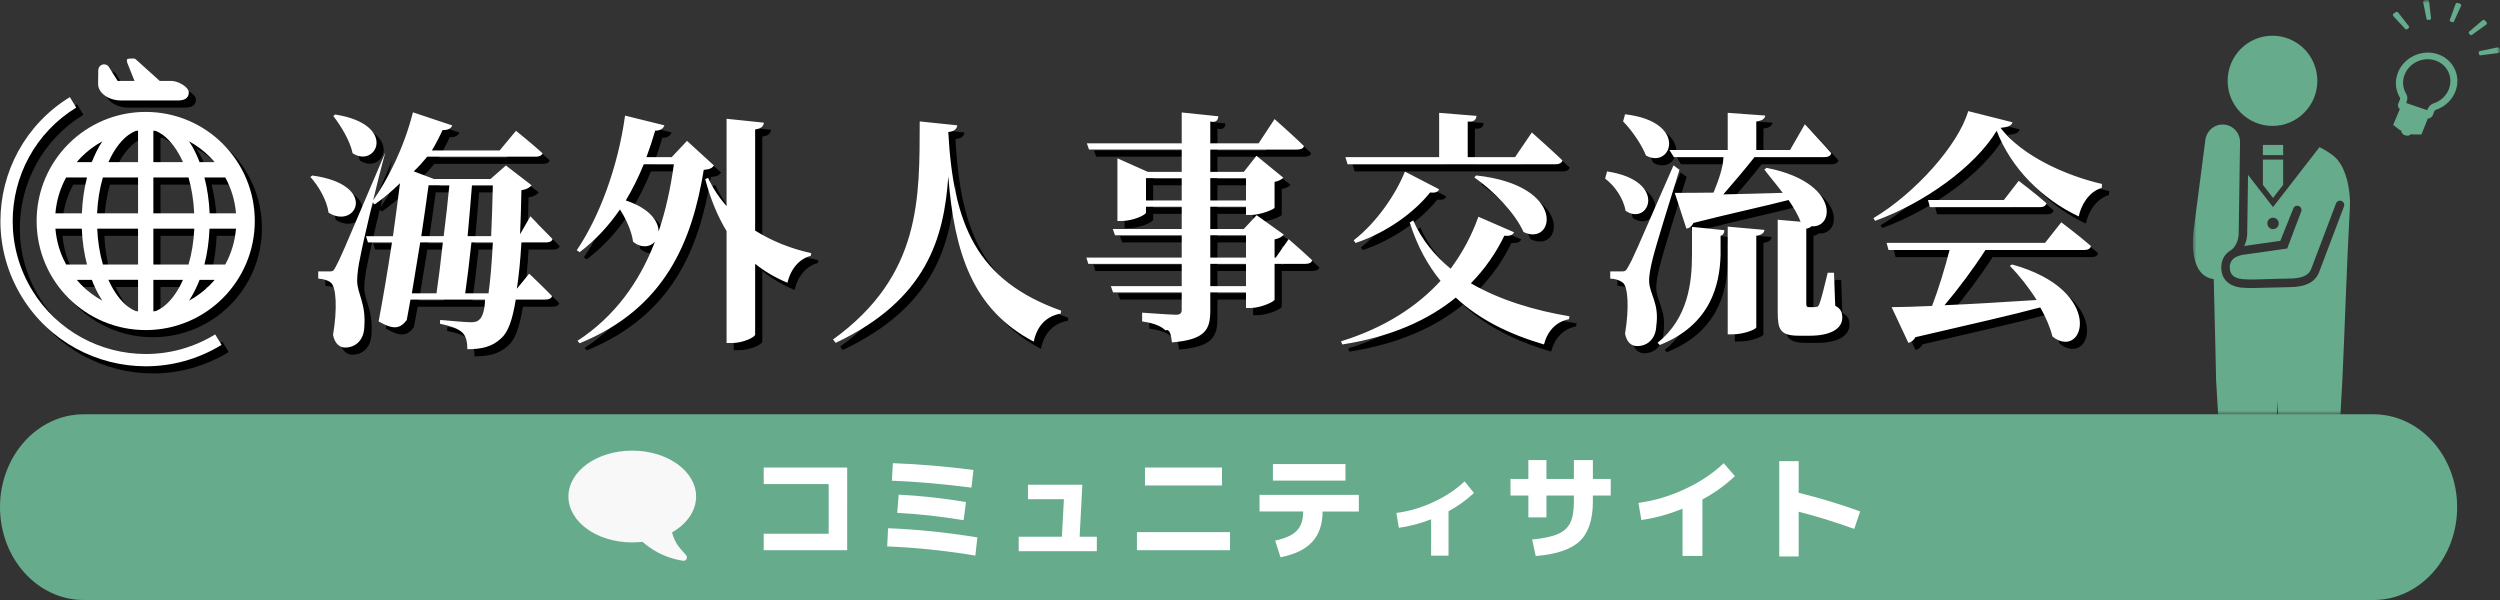 <?xml version="1.0" encoding="utf-8"?>
<!-- Generator: Adobe Illustrator 16.0.3, SVG Export Plug-In . SVG Version: 6.00 Build 0)  -->
<!DOCTYPE svg PUBLIC "-//W3C//DTD SVG 1.1//EN" "http://www.w3.org/Graphics/SVG/1.1/DTD/svg11.dtd">
<svg version="1.1" id="レイヤー_1" xmlns="http://www.w3.org/2000/svg" xmlns:xlink="http://www.w3.org/1999/xlink" x="0px"
	 y="0px" width="350px" height="84px" viewBox="0 0 350 84" enable-background="new 0 0 350 84" xml:space="preserve">
<rect x="0" y="0" width="350" height="84" fill="#333333" stroke="none"/>
<path fill="none" d="z"/>
<g>
	<path fill="#66AB8C" d="M11.721,58C5.247,58,0,63.82,0,71s5.247,13,11.721,13h46H286.28h45.999C338.752,84,344,78.18,344,71
		s-5.248-13-11.722-13H286.28H57.721H11.721z"/>
	<defs>
		<filter id="Adobe_OpacityMaskFilter" filterUnits="userSpaceOnUse" x="306.999" y="0" width="43.001" height="85">
			<feColorMatrix  type="matrix" values="1 0 0 0 0  0 1 0 0 0  0 0 1 0 0  0 0 0 1 0"/>
		</filter>
	</defs>
	<mask maskUnits="userSpaceOnUse" x="306.999" y="0" width="43.001" height="85" id="a">
		<rect x="295" fill="#FFFFFF" filter="url(#Adobe_OpacityMaskFilter)" width="55" height="58"/>
	</mask>
	<g mask="url(#a)">
		<g>
			<g>
				<path fill="#66AB8C" d="M343.557,2.992c-0.039,0.095-0.152,0.144-0.252,0.108l-0.221-0.078c-0.101-0.036-0.15-0.141-0.111-0.236
					l0.807-2.23c0.051-0.124,0.199-0.185,0.332-0.138l0.289,0.102c0.133,0.047,0.199,0.185,0.148,0.309L343.557,2.992z
					 M340.341,2.546c0.018,0.099-0.058,0.195-0.165,0.21l-0.235,0.037c-0.108,0.017-0.209-0.051-0.226-0.151l-0.469-2.318
					c-0.021-0.131,0.079-0.255,0.222-0.276l0.311-0.045c0.144-0.021,0.276,0.068,0.297,0.2L340.341,2.546z M337.242,3.672
					c0.067,0.08,0.052,0.197-0.036,0.262l-0.19,0.143c-0.089,0.066-0.215,0.054-0.282-0.025l-1.679-1.799
					c-0.09-0.105-0.068-0.261,0.052-0.346l0.255-0.188c0.117-0.085,0.286-0.07,0.376,0.035L337.242,3.672z M347.284,7.743
					c-0.106,0.02-0.208-0.049-0.226-0.151l-0.04-0.222c-0.019-0.103,0.054-0.199,0.159-0.217l2.462-0.515
					c0.141-0.023,0.274,0.067,0.3,0.202l0.056,0.292c0.026,0.135-0.067,0.265-0.207,0.289L347.284,7.743z M346.082,4.88
					c-0.083,0.064-0.205,0.054-0.274-0.025l-0.148-0.17c-0.068-0.078-0.057-0.195,0.027-0.259l1.863-1.583
					c0.108-0.084,0.27-0.07,0.36,0.033l0.197,0.224c0.09,0.104,0.077,0.255-0.031,0.341L346.082,4.88z"/>
			</g>
			<path fill="#66AB8C" d="M341.335,7.602c-2.169-0.754-4.666,0.324-5.577,2.442c-0.512,1.192-0.438,2.506,0.213,3.599
				c0.089,0.148,0.036,0.296-0.096,0.576c-0.104,0.221-0.233,0.495-0.117,0.778c0.034,0.082,0.102,0.183,0.221,0.264l-0.423,1.009
				l-0.511,1.218l0.939,0.732l0.205,0.069c-0.038,0.261,0.172,0.541,0.517,0.657c0.344,0.116,0.704,0.03,0.862-0.19l0.205,0.069
				l1.231,0.004l0.488-1.222l0.406-1.019c0.136,0.002,0.25-0.03,0.328-0.068c0.291-0.144,0.389-0.428,0.469-0.655
				c0.102-0.29,0.168-0.433,0.34-0.491c1.265-0.434,2.256-1.375,2.723-2.575C344.588,10.669,343.497,8.354,341.335,7.602z
				 M340.74,14.457c-0.574,0.194-0.809,0.642-0.936,0.967l-2.933-1.002c0.138-0.322,0.282-0.802-0.014-1.295
				c-0.5-0.837-0.562-1.845-0.172-2.761c0.694-1.634,2.618-2.472,4.292-1.891c1.67,0.58,2.507,2.369,1.86,4.012
				C342.477,13.406,341.712,14.126,340.74,14.457z"/>
		</g>
		<g>
			<g>
				<path fill="#66AB8C" d="M324.427,11.315c0,3.488-2.813,6.315-6.279,6.315c-3.47,0-6.28-2.827-6.28-6.315
					c0-3.488,2.811-6.315,6.28-6.315C321.615,5,324.427,7.828,324.427,11.315z M311.356,17.421L311.356,17.421z"/>
			</g>
			<g>
				<path fill="#66AB8C" d="M319.641,21.719h-2.837v-1.427h2.837V21.719z M318.223,27.71l1.418-1.83v-3.538h-2.837v3.538
					L318.223,27.71z"/>
			</g>
			<path fill="#66AB8C" d="M326.651,21.79c-0.521-0.401-1.166-0.819-1.922-1.19l-6.506,8.394l-3.497-4.513
				c-0.057,3.65-0.12,8.405-0.12,8.405l-0.003,0.029c-0.04,0.554-0.188,1.064-0.417,1.521c1.328-0.175,4.043-0.569,5.059-0.716
				l1.791-4.46c0.08-0.321,0.404-0.516,0.723-0.437c0.319,0.081,0.513,0.407,0.433,0.727l-1.983,5.24c0,0-4.319,0.632-5.936,0.844
				c-1.887,0.248-2.105,1.163-2.105,1.831c0,0.966,0.604,1.51,1.796,1.614c1.002,0.088,2.298,0.041,3.669-0.008
				c0.892-0.032,1.814-0.066,2.733-0.066c2.427,0,3.003-0.728,3.264-1.516l3.404-8.986c0.104-0.313,0.44-0.483,0.754-0.379
				c0.312,0.105,0.479,0.445,0.376,0.758l-3.404,8.986c-0.534,1.616-1.89,2.336-4.394,2.336c-0.897,0-4.31,0.123-5.044,0.123
				c-0.522,0-1.015-0.015-1.461-0.055c-1.807-0.158-2.885-1.208-2.885-2.808c0-0.719,0.226-1.824,1.441-2.499
				c0.583-0.45,0.938-1.286,0.998-2.136l0.188-12.821c0.066-1.354-0.972-2.506-2.317-2.573c-1.347-0.067-2.452,0.979-2.559,2.332
				l-1.546,11.915c-0.127,0.834-1.015,6.874,2.743,7.402c0.162,6.212,0.333,14.235,0.333,14.235l1.664,28.004
				c0.037,1.717,1.45,3.076,3.156,3.039c1.707-0.037,3.06-1.459,3.023-3.174l0.726-25.172l1.127,25.78
				c0,1.77,1.427,3.204,3.186,3.204c1.76,0,3.187-1.435,3.187-3.204l1.603-28.553c0.284-5.849,0.638-16.867,1.063-24.392
				C329.076,26.825,328.538,23.245,326.651,21.79z M318.223,32.078c-0.44,0-0.798-0.358-0.798-0.802s0.357-0.803,0.798-0.803
				s0.798,0.359,0.798,0.803S318.663,32.078,318.223,32.078z"/>
		</g>
	</g>
	<g>
		<g>
			<path d="M21.399,16.668c-8.435,0-15.271,6.835-15.271,15.271c0,8.435,6.836,15.27,15.271,15.271
				c8.435-0.001,15.271-6.836,15.271-15.271C36.669,23.503,29.833,16.669,21.399,16.668z M12.42,22.96
				c0.857-0.856,1.837-1.592,2.909-2.176c-0.567,0.868-1.062,1.846-1.475,2.916h-2.107C11.964,23.447,12.184,23.196,12.42,22.96z
				 M10.258,25.846h2.922c-0.403,1.556-0.642,3.248-0.716,5.019H8.756C8.907,29.058,9.429,27.357,10.258,25.846z M10.259,38.032
				c-0.83-1.512-1.352-3.212-1.503-5.021h3.693c0.074,1.776,0.324,3.465,0.729,5.021H10.259z M12.42,40.917
				c-0.236-0.236-0.456-0.486-0.672-0.74h2.107c0.299,0.776,0.638,1.505,1.018,2.178c0.146,0.259,0.304,0.5,0.463,0.743
				C14.26,42.512,13.28,41.777,12.42,40.917z M20.326,44.582c-0.106-0.009-0.214-0.014-0.32-0.025
				c-0.35-0.144-0.697-0.334-1.044-0.592c-1.037-0.771-2.022-2.083-2.786-3.788h4.15V44.582z M20.326,38.032h-4.919
				c-0.442-1.515-0.717-3.214-0.798-5.021h5.717V38.032z M20.326,30.865h-5.732c0.081-1.807,0.365-3.504,0.807-5.019h4.926V30.865z
				 M20.326,23.701h-4.145c0.176-0.394,0.36-0.772,0.559-1.123c0.657-1.165,1.427-2.072,2.222-2.666
				c0.347-0.257,0.694-0.446,1.043-0.59c0.106-0.012,0.215-0.018,0.321-0.026V23.701z M32.539,25.846
				c0.828,1.511,1.35,3.211,1.502,5.019h-3.693c-0.074-1.775-0.324-3.462-0.729-5.019H32.539z M30.377,22.96
				c0.236,0.236,0.456,0.487,0.673,0.74h-2.109c-0.298-0.776-0.638-1.505-1.018-2.178c-0.146-0.258-0.305-0.5-0.461-0.742
				C28.535,21.366,29.517,22.101,30.377,22.96z M22.471,19.296c0.106,0.009,0.214,0.014,0.321,0.026
				c0.348,0.144,0.696,0.333,1.042,0.59c1.039,0.771,2.023,2.084,2.787,3.788h-4.15V19.296z M22.471,25.846h4.919
				c0.442,1.515,0.716,3.213,0.798,5.019h-5.717V25.846z M26.057,41.299c-0.658,1.166-1.428,2.073-2.223,2.666
				c-0.346,0.258-0.694,0.448-1.044,0.592c-0.105,0.012-0.213,0.017-0.319,0.025v-4.405h4.145
				C26.439,40.57,26.256,40.95,26.057,41.299z M22.471,38.032v-5.021h5.731c-0.08,1.808-0.365,3.507-0.806,5.021H22.471z
				 M30.377,40.917c-0.857,0.858-1.837,1.593-2.909,2.175c0.566-0.867,1.061-1.844,1.475-2.915h2.106
				C30.833,40.431,30.614,40.681,30.377,40.917z M32.538,38.032h-2.921c0.404-1.555,0.642-3.247,0.715-5.021h3.709
				C33.889,34.82,33.367,36.52,32.538,38.032z"/>
			<path d="M31.124,47.818c-3.039,1.859-6.392,2.743-9.707,2.743C15.149,50.561,9.032,47.4,5.52,41.664
				c-1.86-3.038-2.744-6.391-2.744-9.706c0.001-6.27,3.162-12.383,8.898-15.897l-0.896-1.463c-6.264,3.836-9.721,10.52-9.719,17.361
				c-0.001,3.621,0.968,7.291,2.996,10.602c3.836,6.263,10.52,9.72,17.361,9.719c3.62,0,7.29-0.969,10.603-2.997L31.124,47.818
				L31.124,47.818z M17.905,15.063h8.028c0.826,0,1.497-0.279,1.497-1.107c0-0.827-1.583-1.627-2.409-1.627h-1.658L19.987,9.29
				c-0.168-0.187-0.839-0.064-1.042-0.064c-0.25,0.001-0.195,0.402-0.1,0.635l0.986,2.467H17.47l-1.295-2.057
				c-0.228-0.249-0.584-0.332-0.896-0.211c-0.314,0.121-0.521,0.424-0.521,0.76l-0.021,1.508v0.445
				C14.736,14.038,16.255,15.063,17.905,15.063z"/>
		</g>
		<g>
			<path fill="#FFFFFF" d="M20.399,15.668c-8.435,0-15.271,6.835-15.271,15.271c0,8.435,6.836,15.27,15.271,15.271
				c8.435-0.001,15.271-6.836,15.271-15.271C35.669,22.503,28.833,15.669,20.399,15.668z M11.42,21.96
				c0.857-0.856,1.837-1.592,2.909-2.176c-0.567,0.868-1.062,1.846-1.475,2.916h-2.107C10.964,22.447,11.184,22.196,11.42,21.96z
				 M9.258,24.846h2.922c-0.403,1.556-0.642,3.248-0.716,5.019H7.756C7.907,28.058,8.429,26.357,9.258,24.846z M9.259,37.032
				c-0.83-1.512-1.352-3.212-1.503-5.021h3.693c0.074,1.776,0.324,3.465,0.729,5.021H9.259z M11.42,39.917
				c-0.236-0.236-0.456-0.486-0.672-0.74h2.107c0.299,0.776,0.638,1.505,1.018,2.178c0.146,0.259,0.304,0.501,0.463,0.742
				C13.26,41.512,12.28,40.777,11.42,39.917z M19.326,43.582c-0.106-0.009-0.214-0.014-0.32-0.025
				c-0.35-0.144-0.697-0.334-1.044-0.592c-1.037-0.771-2.022-2.083-2.786-3.788h4.15V43.582z M19.326,37.032h-4.919
				c-0.442-1.515-0.717-3.214-0.798-5.021h5.717V37.032z M19.326,29.865h-5.732c0.081-1.807,0.365-3.504,0.807-5.019h4.926V29.865z
				 M19.326,22.701h-4.145c0.176-0.394,0.36-0.772,0.559-1.123c0.657-1.165,1.427-2.072,2.222-2.666
				c0.347-0.257,0.694-0.446,1.043-0.59c0.106-0.012,0.215-0.018,0.321-0.026V22.701z M31.539,24.846
				c0.828,1.511,1.35,3.211,1.502,5.019h-3.693c-0.074-1.775-0.324-3.462-0.729-5.019H31.539z M29.377,21.96
				c0.236,0.236,0.456,0.487,0.673,0.74h-2.109c-0.298-0.776-0.638-1.505-1.018-2.178c-0.146-0.258-0.305-0.5-0.461-0.742
				C27.535,20.366,28.517,21.101,29.377,21.96z M21.471,18.296c0.106,0.009,0.214,0.014,0.321,0.026
				c0.348,0.144,0.696,0.333,1.042,0.59c1.039,0.771,2.023,2.084,2.787,3.788h-4.15V18.296z M21.471,24.846h4.919
				c0.442,1.515,0.716,3.213,0.798,5.019h-5.717V24.846z M25.057,40.299c-0.658,1.166-1.428,2.073-2.223,2.666
				c-0.346,0.258-0.694,0.448-1.044,0.592c-0.105,0.012-0.213,0.017-0.319,0.025v-4.405h4.145
				C25.439,39.57,25.256,39.95,25.057,40.299z M21.471,37.032v-5.021h5.731c-0.08,1.808-0.365,3.507-0.806,5.021H21.471z
				 M29.377,39.917c-0.857,0.858-1.837,1.592-2.909,2.175c0.566-0.867,1.061-1.845,1.475-2.915h2.106
				C29.833,39.431,29.614,39.681,29.377,39.917z M31.538,37.032h-2.921c0.404-1.555,0.642-3.247,0.715-5.021h3.709
				C32.889,33.82,32.367,35.52,31.538,37.032z"/>
			<path fill="#FFFFFF" d="M30.124,46.818c-3.039,1.859-6.392,2.743-9.707,2.743C14.149,49.561,8.032,46.4,4.52,40.664
				c-1.86-3.038-2.744-6.391-2.744-9.706c0.001-6.27,3.162-12.383,8.898-15.897l-0.896-1.463c-6.264,3.836-9.721,10.52-9.719,17.361
				c-0.001,3.621,0.968,7.291,2.996,10.602c3.836,6.263,10.52,9.72,17.361,9.719c3.62,0,7.29-0.969,10.603-2.997L30.124,46.818
				L30.124,46.818z M16.905,14.063h8.028c0.826,0,1.497-0.279,1.497-1.107c0-0.827-1.583-1.627-2.409-1.627h-1.658L18.987,8.29
				c-0.168-0.187-0.839-0.064-1.042-0.064c-0.25,0.001-0.195,0.402-0.1,0.635l0.986,2.467H16.47l-1.295-2.057
				c-0.228-0.249-0.584-0.332-0.896-0.211c-0.314,0.121-0.521,0.424-0.521,0.76l-0.021,1.508v0.445
				C13.736,13.038,15.255,14.063,16.905,14.063z"/>
		</g>
	</g>
	<g>
		<g>
			<path d="M47.66,17.235c1.04,1.36,2.34,3.434,2.706,5.22c3.343,2.188,6.394-4.03-2.435-5.423L47.66,17.235L47.66,17.235z
				 M44.45,25.775c1.122,1.224,2.312,3.229,2.55,4.998c3.876,2.448,7.06-3.91-2.278-5.202L44.45,25.775L44.45,25.775z M54.57,23.226
				C48.7,37.028,48.7,37.028,48.033,38.286C47.694,39,47.558,39,47.048,39h-1.496v1c0.714,0.068,1.292,0.204,1.734,0.544
				c0.813,0.578,0.947,3.739,0.34,7.343c0.237,1.258,0.974,1.769,1.674,1.769c1.566,0,2.633-1.122,2.7-2.821
				c0.266-3.353-0.94-4.584-1-6.489c0-0.95,0.181-2.229,0.452-3.435c0.361-1.973,2.352-10.473,3.497-14.588L54.57,23.226
				L54.57,23.226z M66.129,42.063c0.276-1.937,0.594-4.494,0.871-7.125h3c-0.151,2.996-0.364,5.371-0.606,7.125H66.129
				L66.129,42.063z M63,34.938c-0.286,2.631-0.604,5.188-0.889,7.125H58.66c0.377-2.266,0.792-4.75,1.17-7.125H63L63,34.938z
				 M63.911,26.938c-0.198,2.052-0.476,4.608-0.793,7.125h-3.138c0.415-2.71,0.755-5.228,1.02-7.125H63.911L63.911,26.938z
				 M70,26.938c-0.068,2.633-0.137,4.995-0.238,7.125h-3.298c0.238-2.517,0.442-5.034,0.612-7.125H70L70,26.938z M73.359,41.431
				c0.264-1.733,0.49-3.875,0.642-6.493h3.468c0.476,0,0.815-0.151,0.884-0.483c-1.258-1.244-3.094-3.18-3.094-3.18l-1.448,2.517
				c0.076-1.859,0.152-3.911,0.19-6.157c0.748-0.116,1.155-0.388,1.428-0.697l-3.6-2.769l-2.16,1.894h-7.904l-2.84-1.073
				c0.68-0.631,1.283-1.326,1.888-2.052h15.194c0.476,0,0.85-0.151,0.951-0.483c-1.359-1.242-3.719-3.146-3.719-3.146l-2.286,2.754
				h-9.487c0.531-0.884,1.029-1.836,1.494-2.855c0.764,0.034,1.195-0.238,1.361-0.646l-5.509-1.836
				c-1.246,4.896-3.443,9.337-5.722,12.536l0.374,0.349c1.224-0.852,2.414-1.859,3.536-2.953c-0.272,2.179-0.612,4.734-0.986,7.406
				H52.24l0.272,0.875h3.365c-0.578,3.8-1.224,7.656-1.87,11.063c2.074,1.17,2.958,1.068,3.936-0.191
				c0.15-0.881,0.34-1.838,0.528-2.871h10.432c-0.025,1.385-0.331,2.28-0.671,2.688c-0.341,0.366-0.646,0.488-1.292,0.488
				c-0.748,0-2.89-0.203-4.318-0.326l-0.033,0.53c1.462,0.306,2.651,0.714,3.195,1.292c0.476,0.51,0.646,1.258,0.646,2.277
				c2.006,0,3.468-0.34,4.702-1.496c0.943-0.815,1.585-2.399,2.075-5.453h4.158c0.477,0,0.851-0.156,0.918-0.5
				c-1.155-1.191-3.195-3.129-3.195-3.129L73.359,41.431L73.359,41.431z M95.343,24c-0.442,3.229-1.122,6.425-2.142,9.417
				c0-1.394-1.19-3.229-4.59-4.352c0.918-1.53,1.768-3.229,2.516-5.065H95.343L95.343,24z M97.179,20.722L95.036,23h-3.535
				c0.441-1.19,0.85-2.414,1.224-3.706c0.782,0,1.156-0.34,1.292-0.748l-5.508-1.36c-1.02,7.357-3.671,14.292-6.765,18.848
				l0.407,0.272c2.143-1.632,4.012-3.604,5.644-5.983c0.884,1.394,1.632,3.026,1.836,4.521c1.19,0.952,2.38,0.748,3.06,0
				c-2.142,5.576-5.575,10.437-10.845,13.87l0.306,0.341c12.001-4.896,15.741-14.279,17.373-24.274
				c0.85-0.068,1.155-0.238,1.428-0.612L97.179,20.722L97.179,20.722z M106.72,19.125c0.918-0.136,1.156-0.476,1.224-0.952
				l-5.224-0.544v12.219c-1.054-1.19-1.938-2.516-2.584-3.944l-0.407,0.17c0.747,2.822,1.733,5.202,2.991,7.275v15.672h0.8
				c1.501,0,3.2-0.816,3.2-1.189v-9.894c1.326,1.054,2.821,1.938,4.521,2.652c0.476-2.006,1.7-3.366,3.264-3.773l0.068-0.374
				c-2.788-0.612-5.474-1.666-7.854-3.162V19.125L106.72,19.125z M129.76,18c-0.034,10.696,0.281,21.554-12.137,30.529L117.997,49
				c12.763-6.051,15.163-14.656,15.763-23.295c0.85,10.723,3.399,18.624,11.967,23.127c0.442-2.186,1.733-3.563,3.773-3.934
				l0.068-0.402c-11.899-4.236-15.095-12.068-15.809-25.01c0.884-0.101,1.189-0.437,1.258-0.941L129.76,18L129.76,18z
				 M175.44,41.063h-5v-3.125h5V41.063L175.44,41.063z M170.44,33.938h5v3.125h-5V33.938L170.44,33.938z M161.44,29.063v-3.125h5
				v3.125H161.44L161.44,29.063z M175.44,25.938v3.125h-5v-3.125H175.44L175.44,25.938z M179.61,37.063h-0.17v-2.547
				c0.681-0.136,1.088-0.408,1.292-0.675l-3.805-2.714l-1.8,1.936h-4.688v-3.125h5v1.155h0.7c1.3,0,3.267-0.781,3.3-1.019v-3.61
				c0.612-0.124,1.054-0.371,1.225-0.588l-3.758-3.067l-1.773,2.255h-4.693v-3.125h12.162c0.51,0,0.884-0.156,0.952-0.5
				c-1.599-1.556-4.114-3.766-4.114-3.766l-2.233,3.391h-6.767V18c0.781,0.208,1.094-0.164,1.125-0.721l-5.125-0.534v4.317h-13.283
				l0.306,0.875h12.978v3.125h-4.745l-4.255-1.898v8.777h0.543c1.627,0,3.457-0.849,3.457-1.188v-0.815h5v3.125h-9.646l0.306,0.875
				h9.34v3.125h-13.352l0.272,0.875h13.079v3.125h-9.918l0.307,0.875h9.611v2.435c0,0.473-0.223,0.69-0.796,0.69
				c-0.765,0-4.746-0.291-4.746-0.291V46c1.88,0.271,2.676,0.714,3.281,1.258c0.573-0.258,0.765,0.563,0.892,1.68
				c4.697-0.395,5.369-1.807,5.369-4.457v-2.543h5v2.18h0.673c1.345,0,3.292-0.871,3.327-1.162v-5.018h4.352
				c0.477,0,0.816-0.156,0.918-0.5c-1.224-1.156-3.298-2.957-3.298-2.957L179.61,37.063L179.61,37.063z M189.663,24h29.09
				c0.51,0,0.918-0.172,0.985-0.552c-1.632-1.56-4.283-3.901-4.283-3.901L213.11,23h-6.63v-5c0.884,0.112,1.19-0.259,1.225-0.777
				l-5.225-0.427V23h-13.122L189.663,24L189.663,24z M207.398,25.836c2.618,1.802,5.678,4.929,6.901,7.649
				c4.317,2.108,6.188-6.527-6.629-7.921L207.398,25.836L207.398,25.836z M190.785,35.015c4.453-1.496,8.227-4.317,10.437-7.071
				c0.782,0.102,1.088-0.102,1.258-0.442l-4.793-2.481c-1.225,3.094-3.944,7.139-7.174,9.621L190.785,35.015L190.785,35.015z
				 M207.976,31.343c-0.918,2.583-2.217,5.032-3.889,7.275c-2.219-1.836-4.055-4.046-5.245-6.766l-0.476,0.306
				c1.02,3.229,2.481,5.916,4.311,8.159c-3.291,3.604-7.88,6.596-13.932,8.465l0.17,0.442c6.833-1.054,12.069-3.434,15.893-6.562
				c3.271,3.06,7.485,5.134,12.347,6.562c0.511-1.938,1.734-3.196,3.502-3.536l0.068-0.408c-4.896-0.815-9.757-2.277-13.803-4.623
				c2.006-2.04,3.535-4.283,4.691-6.663c0.85,0.102,1.189-0.136,1.36-0.476L207.976,31.343L207.976,31.343z M235.344,23h6.939
				c-0.029,1.396-0.705,3.3-1.385,4.966C238.484,28,236.656,28,235.466,28l1.631,5c0.408-0.038,0.782-0.338,0.986-0.79
				c5.263-1.341,10.055-2.36,13.318-3.21c0.714,1.054,1.359,2.142,1.733,3.162c4.425,2.64,6.703-5.419-4.818-7.663l-0.307,0.238
				c0.604,0.816,1.624,2.005,2.575,3.264c-2.89,0.071-5.776,0.179-8.317,0.214c1.434-1.648,3.041-3.536,4.362-5.214h9.803
				c0.477,0,0.851-0.172,0.952-0.552c-1.394-1.591-3.706-4.053-3.706-4.053L251.606,22h-4.726v-4
				c0.918-0.118,1.189-0.412,1.258-0.823l-5.258-0.381V22h-8.159L235.344,23L235.344,23z M228.234,18
				c1.245,1.236,2.693,3.418,3.197,4.771c3.591,2.007,6.039-4.735-2.925-5.771L228.234,18L228.234,18z M225.718,26
				c1.225,0.93,2.55,2.643,2.856,4.5c3.267,2.285,6.073-4.19-2.584-5.5L225.718,26L225.718,26z M235.294,24.148
				c-5.658,12.968-5.658,12.968-6.319,14.158C228.608,39,228.472,39,227.962,39h-1.53v1c0.714,0.034,1.258,0.204,1.734,0.544
				c0.776,0.544,0.935,3.604,0.34,7.173c0.238,1.258,0.94,1.734,1.697,1.734c1.512,0,2.613-1.088,2.677-2.822
				c0.449-3.178-0.933-4.402-1-6.204c-0.034-0.816,0.202-2.006,0.472-3.094c0.404-1.734,2.596-8.751,3.775-12.559L235.294,24.148
				L235.294,24.148z M237.88,36.618c0,3.944-0.539,8.941-4.82,12.375l0.304,0.307c7.12-2.822,8.403-8.397,8.517-12.613V34
				c0.387-0.097,0.5-0.387,0.532-0.774l-4.532-0.463V36.618L237.88,36.618z M242.88,47.803h0.737c1.477,0,3.263-0.68,3.263-0.986V34
				c0.814-0.111,1.074-0.407,1.148-0.815l-5.148-0.457V47.803L242.88,47.803z M257.76,39.187h-0.88
				c-0.455,1.894-0.939,3.851-1.182,4.409c-0.151,0.311-0.243,0.373-0.455,0.373C255.153,44,254.971,44,254.759,44h-0.485
				c-0.333,0-0.394-0.124-0.394-0.497V33c0.606-0.064,0.879-0.387,0.879-0.807l-4.879-0.431v12.856c0,2.546,0.327,3.382,3.018,3.382
				h1.497c2.885,0,4.522-0.982,4.522-2.51c0-0.763-0.17-1.236-0.986-1.688L257.76,39.187L257.76,39.187z M287.305,35h-22.182
				l0.268,1h8.545c-0.604,2.396-1.542,5.468-2.446,7.831C269.144,43.933,267.2,44,265.826,44l2.346,5
				c0.368-0.072,0.771-0.359,0.972-0.791c7.975-1.863,13.471-3.087,17.491-4.175c0.771,1.36,1.374,2.753,1.709,4.079
				c4.456,3.504,7.582-6.44-5.663-10.09l-0.302,0.199c1.308,1.327,2.647,3.019,3.753,4.777c-4.758,0.308-9.215,0.577-12.9,0.73
				c1.943-2.29,4.088-5.176,5.73-7.73H292.8c0.503,0,0.838-0.172,0.938-0.552c-1.575-1.373-4.155-3.325-4.155-3.325L287.305,35
				L287.305,35z M281.542,29H270.92l0.268,1h15.414c0.469,0,0.804-0.172,0.904-0.552c-1.475-1.298-3.887-3.134-3.887-3.134
				L281.542,29L281.542,29z M276.549,16.557c-1.374,4.726-7.405,11.491-13.27,14.984l0.235,0.377
				c6.869-2.47,13.973-7.575,17.021-12.607c2.011,5.235,6.367,9.587,11.493,11.99c0.302-1.577,1.407-3.457,3.217-4.001l0.033-0.544
				c-5.025-1.156-11.191-3.91-14.207-7.854c1.072-0.102,1.542-0.306,1.676-0.782L276.549,16.557L276.549,16.557z"/>
		</g>
		<g>
			<path fill="#FFFFFF" d="M46.66,16.235c1.04,1.36,2.34,3.434,2.706,5.22c3.343,2.188,6.394-4.03-2.435-5.423L46.66,16.235
				L46.66,16.235z M43.45,24.775c1.122,1.224,2.312,3.229,2.55,4.998c3.876,2.448,7.06-3.91-2.278-5.202L43.45,24.775L43.45,24.775z
				 M53.57,22.226C47.7,36.028,47.7,36.028,47.033,37.286C46.694,38,46.558,38,46.048,38h-1.496v1
				c0.714,0.068,1.292,0.204,1.734,0.544c0.813,0.578,0.947,3.739,0.34,7.343c0.237,1.258,0.974,1.769,1.674,1.769
				c1.566,0,2.633-1.122,2.7-2.821c0.266-3.353-0.94-4.584-1-6.489c0-0.95,0.181-2.229,0.452-3.435
				c0.361-1.973,2.352-10.473,3.497-14.588L53.57,22.226L53.57,22.226z M65.129,41.063c0.276-1.937,0.594-4.494,0.871-7.125h3
				c-0.151,2.996-0.364,5.371-0.606,7.125H65.129L65.129,41.063z M62,33.938c-0.286,2.631-0.604,5.188-0.889,7.125H57.66
				c0.377-2.266,0.792-4.75,1.17-7.125H62L62,33.938z M62.911,25.938c-0.198,2.052-0.476,4.608-0.793,7.125h-3.138
				c0.415-2.71,0.755-5.228,1.02-7.125H62.911L62.911,25.938z M69,25.938c-0.068,2.633-0.137,4.995-0.238,7.125h-3.298
				c0.238-2.517,0.442-5.034,0.612-7.125H69L69,25.938z M72.359,40.431c0.264-1.733,0.49-3.875,0.642-6.493h3.468
				c0.476,0,0.815-0.151,0.884-0.483c-1.258-1.244-3.094-3.18-3.094-3.18l-1.448,2.517c0.076-1.859,0.152-3.911,0.19-6.157
				c0.748-0.116,1.155-0.388,1.428-0.697l-3.6-2.769l-2.16,1.894h-7.904l-2.84-1.073c0.68-0.631,1.283-1.326,1.888-2.052h15.194
				c0.476,0,0.85-0.151,0.951-0.483c-1.359-1.242-3.719-3.146-3.719-3.146l-2.286,2.754h-9.487c0.531-0.884,1.029-1.836,1.494-2.855
				c0.764,0.034,1.195-0.238,1.361-0.646l-5.509-1.836c-1.246,4.896-3.443,9.337-5.722,12.536l0.374,0.349
				c1.224-0.852,2.414-1.859,3.536-2.953c-0.272,2.179-0.612,4.734-0.986,7.406H51.24l0.272,0.875h3.365
				c-0.578,3.8-1.224,7.656-1.87,11.063c2.074,1.17,2.958,1.068,3.936-0.191c0.15-0.881,0.34-1.838,0.528-2.871h10.432
				c-0.025,1.385-0.331,2.28-0.671,2.688c-0.341,0.366-0.646,0.488-1.292,0.488c-0.748,0-2.89-0.203-4.318-0.326l-0.033,0.53
				c1.462,0.306,2.651,0.714,3.195,1.292c0.476,0.51,0.646,1.258,0.646,2.277c2.006,0,3.468-0.34,4.702-1.496
				c0.943-0.815,1.585-2.399,2.075-5.453h4.158c0.477,0,0.851-0.156,0.918-0.5c-1.155-1.191-3.195-3.129-3.195-3.129L72.359,40.431
				L72.359,40.431z M94.343,23c-0.442,3.229-1.122,6.425-2.142,9.417c0-1.394-1.19-3.229-4.59-4.352
				c0.918-1.53,1.768-3.229,2.516-5.065H94.343L94.343,23z M96.179,19.722L94.036,22h-3.535c0.441-1.19,0.85-2.414,1.224-3.706
				c0.782,0,1.156-0.34,1.292-0.748l-5.508-1.36c-1.02,7.357-3.671,14.292-6.765,18.848l0.407,0.272
				c2.143-1.632,4.012-3.604,5.644-5.983c0.884,1.394,1.632,3.026,1.836,4.521c1.19,0.952,2.38,0.748,3.06,0
				c-2.142,5.576-5.575,10.437-10.845,13.87l0.306,0.341c12.001-4.896,15.741-14.279,17.373-24.274
				c0.85-0.068,1.155-0.238,1.428-0.612L96.179,19.722L96.179,19.722z M105.72,18.125c0.918-0.136,1.156-0.476,1.224-0.952
				l-5.224-0.544v12.219c-1.054-1.19-1.938-2.516-2.584-3.944l-0.407,0.17c0.747,2.822,1.733,5.202,2.991,7.275v15.672h0.8
				c1.501,0,3.2-0.816,3.2-1.189v-9.894c1.326,1.054,2.821,1.938,4.521,2.652c0.476-2.006,1.7-3.366,3.264-3.773l0.068-0.374
				c-2.788-0.612-5.474-1.666-7.854-3.162V18.125L105.72,18.125z M128.76,17c-0.034,10.696,0.281,21.554-12.137,30.529L116.997,48
				c12.763-6.051,15.163-14.656,15.763-23.295c0.85,10.723,3.399,18.624,11.967,23.127c0.442-2.186,1.733-3.563,3.773-3.934
				l0.068-0.402c-11.899-4.236-15.095-12.068-15.809-25.01c0.884-0.101,1.189-0.437,1.258-0.941L128.76,17L128.76,17z
				 M174.44,40.063h-5v-3.125h5V40.063L174.44,40.063z M169.44,32.938h5v3.125h-5V32.938L169.44,32.938z M160.44,28.063v-3.125h5
				v3.125H160.44L160.44,28.063z M174.44,24.938v3.125h-5v-3.125H174.44L174.44,24.938z M178.61,36.063h-0.17v-2.547
				c0.681-0.136,1.088-0.408,1.292-0.675l-3.805-2.714l-1.8,1.936h-4.688v-3.125h5v1.155h0.7c1.3,0,3.267-0.781,3.3-1.019v-3.61
				c0.612-0.124,1.054-0.371,1.225-0.588l-3.758-3.067l-1.773,2.255h-4.693v-3.125h12.162c0.51,0,0.884-0.156,0.952-0.5
				c-1.599-1.556-4.114-3.766-4.114-3.766l-2.233,3.391h-6.767V17c0.781,0.208,1.094-0.164,1.125-0.721l-5.125-0.534v4.317h-13.283
				l0.306,0.875h12.978v3.125h-4.745l-4.255-1.898v8.777h0.543c1.627,0,3.457-0.849,3.457-1.188v-0.815h5v3.125h-9.646l0.306,0.875
				h9.34v3.125h-13.352l0.272,0.875h13.079v3.125h-9.918l0.307,0.875h9.611v2.435c0,0.473-0.223,0.69-0.796,0.69
				c-0.765,0-4.746-0.291-4.746-0.291V45c1.88,0.271,2.676,0.714,3.281,1.258c0.573-0.258,0.765,0.563,0.892,1.68
				c4.697-0.395,5.369-1.807,5.369-4.457v-2.543h5v2.18h0.673c1.345,0,3.292-0.872,3.327-1.162v-5.018h4.352
				c0.477,0,0.816-0.156,0.918-0.5c-1.224-1.156-3.298-2.957-3.298-2.957L178.61,36.063L178.61,36.063z M188.663,23h29.09
				c0.51,0,0.918-0.172,0.985-0.552c-1.632-1.56-4.283-3.901-4.283-3.901L212.11,22h-6.63v-5c0.884,0.112,1.19-0.259,1.225-0.777
				l-5.225-0.427V22h-13.122L188.663,23L188.663,23z M206.398,24.836c2.618,1.802,5.678,4.929,6.901,7.649
				c4.317,2.108,6.188-6.527-6.629-7.921L206.398,24.836L206.398,24.836z M189.785,34.015c4.453-1.496,8.227-4.317,10.437-7.071
				c0.782,0.102,1.088-0.102,1.258-0.442l-4.793-2.481c-1.225,3.094-3.944,7.139-7.174,9.621L189.785,34.015L189.785,34.015z
				 M206.976,30.343c-0.918,2.583-2.217,5.032-3.889,7.275c-2.219-1.836-4.055-4.046-5.245-6.766l-0.476,0.306
				c1.02,3.229,2.481,5.916,4.311,8.159c-3.291,3.604-7.88,6.596-13.932,8.465l0.17,0.442c6.833-1.054,12.069-3.434,15.893-6.562
				c3.271,3.06,7.485,5.134,12.347,6.562c0.511-1.938,1.734-3.196,3.502-3.536l0.068-0.408c-4.896-0.815-9.757-2.277-13.803-4.623
				c2.006-2.04,3.535-4.283,4.691-6.663c0.85,0.102,1.189-0.136,1.36-0.476L206.976,30.343L206.976,30.343z M234.344,22h6.939
				c-0.029,1.396-0.705,3.3-1.385,4.966C237.484,27,235.656,27,234.466,27l1.631,5c0.408-0.038,0.782-0.338,0.986-0.79
				c5.263-1.341,10.055-2.36,13.318-3.21c0.714,1.054,1.359,2.142,1.733,3.162c4.425,2.64,6.703-5.419-4.818-7.663l-0.307,0.238
				c0.604,0.816,1.624,2.005,2.575,3.264c-2.89,0.071-5.776,0.179-8.317,0.214c1.434-1.648,3.041-3.536,4.362-5.214h9.803
				c0.477,0,0.851-0.172,0.952-0.552c-1.394-1.591-3.706-4.053-3.706-4.053L250.606,21h-4.726v-4
				c0.918-0.118,1.189-0.412,1.258-0.823l-5.258-0.381V21h-8.159L234.344,22L234.344,22z M227.234,17
				c1.245,1.236,2.693,3.418,3.197,4.771c3.591,2.007,6.039-4.735-2.925-5.771L227.234,17L227.234,17z M224.718,25
				c1.225,0.93,2.55,2.643,2.856,4.5c3.267,2.285,6.073-4.19-2.584-5.5L224.718,25L224.718,25z M234.294,23.148
				c-5.658,12.968-5.658,12.968-6.319,14.158C227.608,38,227.472,38,226.962,38h-1.53v1c0.714,0.034,1.258,0.204,1.734,0.544
				c0.776,0.544,0.935,3.604,0.34,7.173c0.238,1.258,0.94,1.734,1.697,1.734c1.512,0,2.613-1.088,2.677-2.822
				c0.449-3.178-0.933-4.402-1-6.204c-0.034-0.816,0.202-2.006,0.472-3.094c0.404-1.734,2.596-8.751,3.775-12.559L234.294,23.148
				L234.294,23.148z M236.88,35.618c0,3.944-0.539,8.941-4.82,12.375l0.304,0.307c7.12-2.822,8.403-8.397,8.517-12.613V33
				c0.387-0.097,0.5-0.387,0.532-0.774l-4.532-0.463V35.618L236.88,35.618z M241.88,46.803h0.737c1.477,0,3.263-0.68,3.263-0.986V33
				c0.814-0.111,1.074-0.407,1.148-0.815l-5.148-0.457V46.803L241.88,46.803z M256.76,38.187h-0.88
				c-0.455,1.894-0.939,3.851-1.182,4.409c-0.151,0.311-0.243,0.373-0.455,0.373C254.153,43,253.971,43,253.759,43h-0.485
				c-0.333,0-0.394-0.124-0.394-0.497V32c0.606-0.064,0.879-0.387,0.879-0.807l-4.879-0.431v12.856c0,2.546,0.327,3.382,3.018,3.382
				h1.497c2.885,0,4.522-0.982,4.522-2.51c0-0.763-0.17-1.236-0.986-1.688L256.76,38.187L256.76,38.187z M286.305,34h-22.182
				l0.268,1h8.545c-0.604,2.396-1.542,5.468-2.446,7.831C268.144,42.933,266.2,43,264.826,43l2.346,5
				c0.368-0.072,0.771-0.359,0.972-0.791c7.975-1.863,13.471-3.087,17.491-4.175c0.771,1.36,1.374,2.753,1.709,4.079
				c4.456,3.504,7.582-6.44-5.663-10.09l-0.302,0.199c1.308,1.327,2.647,3.019,3.753,4.777c-4.758,0.308-9.215,0.577-12.9,0.73
				c1.943-2.29,4.088-5.176,5.73-7.73H291.8c0.503,0,0.838-0.172,0.938-0.552c-1.575-1.373-4.155-3.325-4.155-3.325L286.305,34
				L286.305,34z M280.542,28H269.92l0.268,1h15.414c0.469,0,0.804-0.172,0.904-0.552c-1.475-1.298-3.887-3.134-3.887-3.134
				L280.542,28L280.542,28z M275.549,15.557c-1.374,4.726-7.405,11.491-13.27,14.984l0.235,0.377
				c6.869-2.47,13.973-7.575,17.021-12.607c2.011,5.235,6.367,9.587,11.493,11.99c0.302-1.577,1.407-3.457,3.217-4.001l0.033-0.544
				c-5.025-1.156-11.191-3.91-14.207-7.854c1.072-0.102,1.542-0.306,1.676-0.782L275.549,15.557L275.549,15.557z"/>
		</g>
	</g>
	<g>
		<g>
			<g>
				<path fill="#FFFFFF" d="M106.918,67.766h9.095v6.953h-9.095v2.313h11.688V65.453h-11.688V67.766L106.918,67.766z M136.55,77.781
					l0.281-2.547c-4.313-0.703-8.469-1.125-12.5-1.281l-0.125,2.547C128.128,76.656,132.237,77.063,136.55,77.781L136.55,77.781z
					 M134.909,72.828l0.328-2.547c-3.188-0.531-6.328-0.875-9.422-1.031l-0.203,2.547C128.596,71.953,131.69,72.297,134.909,72.828
					L134.909,72.828z M136.003,68.266l0.281-2.469c-3.813-0.5-7.563-0.813-11.281-0.953l-0.141,2.453
					C128.425,67.438,132.143,67.766,136.003,68.266L136.003,68.266z M143.915,69.891h5.031l-0.281,5.25h-6.047v2.031h10.938v-2.031
					h-2.406l0.375-7.281h-7.609V69.891L143.915,69.891z M171.078,67.969v-2.516h-10.781v2.516H171.078L171.078,67.969z
					 M172.203,77.031V74.5h-13.031v2.531H172.203L172.203,77.031z M188.365,67.281v-2.313h-10.156v2.313H188.365L188.365,67.281z
					 M176.334,71.609h6.109c0,1.188-0.297,2.078-0.891,2.688c-0.594,0.625-1.609,1.078-3.031,1.391l0.75,2.328
					c2-0.391,3.469-1.094,4.438-2.156c0.969-1.047,1.453-2.469,1.453-4.25h5.078v-2.328h-13.906V71.609L176.334,71.609z
					 M195.84,73.891c1.563-0.219,3.078-0.625,4.516-1.188v5.094h2.438v-6.219c1.344-0.734,2.531-1.594,3.563-2.563l-1.313-1.625
					c-1.188,1.125-2.625,2.094-4.313,2.875c-1.703,0.797-3.453,1.313-5.234,1.547L195.84,73.891L195.84,73.891z M211.471,69.375h2.5
					v3.063h2.531v-3.063h3.844v0.859c0,1.281-0.172,2.281-0.516,2.969s-0.922,1.219-1.734,1.563
					c-0.813,0.359-2.016,0.609-3.594,0.766l0.5,2.313c2.875-0.234,4.938-0.922,6.156-2.078s1.844-3,1.844-5.531v-0.859h2.5v-2.328
					h-2.5v-2.641h-2.656v2.641h-3.844v-2.641h-2.531v2.641h-2.5V69.375L211.471,69.375z M229.789,72.797
					c1.875-0.25,3.797-0.781,5.766-1.578v6.609h2.781v-7.906c1.688-0.906,3.203-1.984,4.547-3.266l-1.563-1.813
					c-1.484,1.422-3.281,2.625-5.391,3.609c-2.125,1-4.297,1.641-6.547,1.953L229.789,72.797L229.789,72.797z M249.094,77.906h2.719
					v-6.266c2.484,0.625,5.076,1.438,7.781,2.406l0.828-2.453c-2.846-1.031-5.721-1.891-8.609-2.609v-4.422h-2.719V77.906
					L249.094,77.906z"/>
			</g>
		</g>
		<g>
			<path fill="#F8F8F8" d="M79.579,69.512c0-3.555,3.993-6.426,8.934-6.426c4.939,0,8.941,2.882,8.941,6.426
				c0,2.038-1.317,3.855-3.373,5.03c0.469,1.677,1.188,2.279,1.815,2.991c0.15,0.182,0.319,0.332,0.27,0.583c0,0,0,0,0,0.011
				c-0.05,0.24-0.259,0.4-0.479,0.381c-0.39-0.051-0.778-0.121-1.138-0.221c-1.727-0.441-3.283-1.266-4.591-2.43
				c-0.469,0.05-0.958,0.08-1.446,0.08C83.572,75.938,79.579,73.066,79.579,69.512L79.579,69.512z"/>
		</g>
	</g>
</g>
<path fill="none" d="z"/>
</svg>
